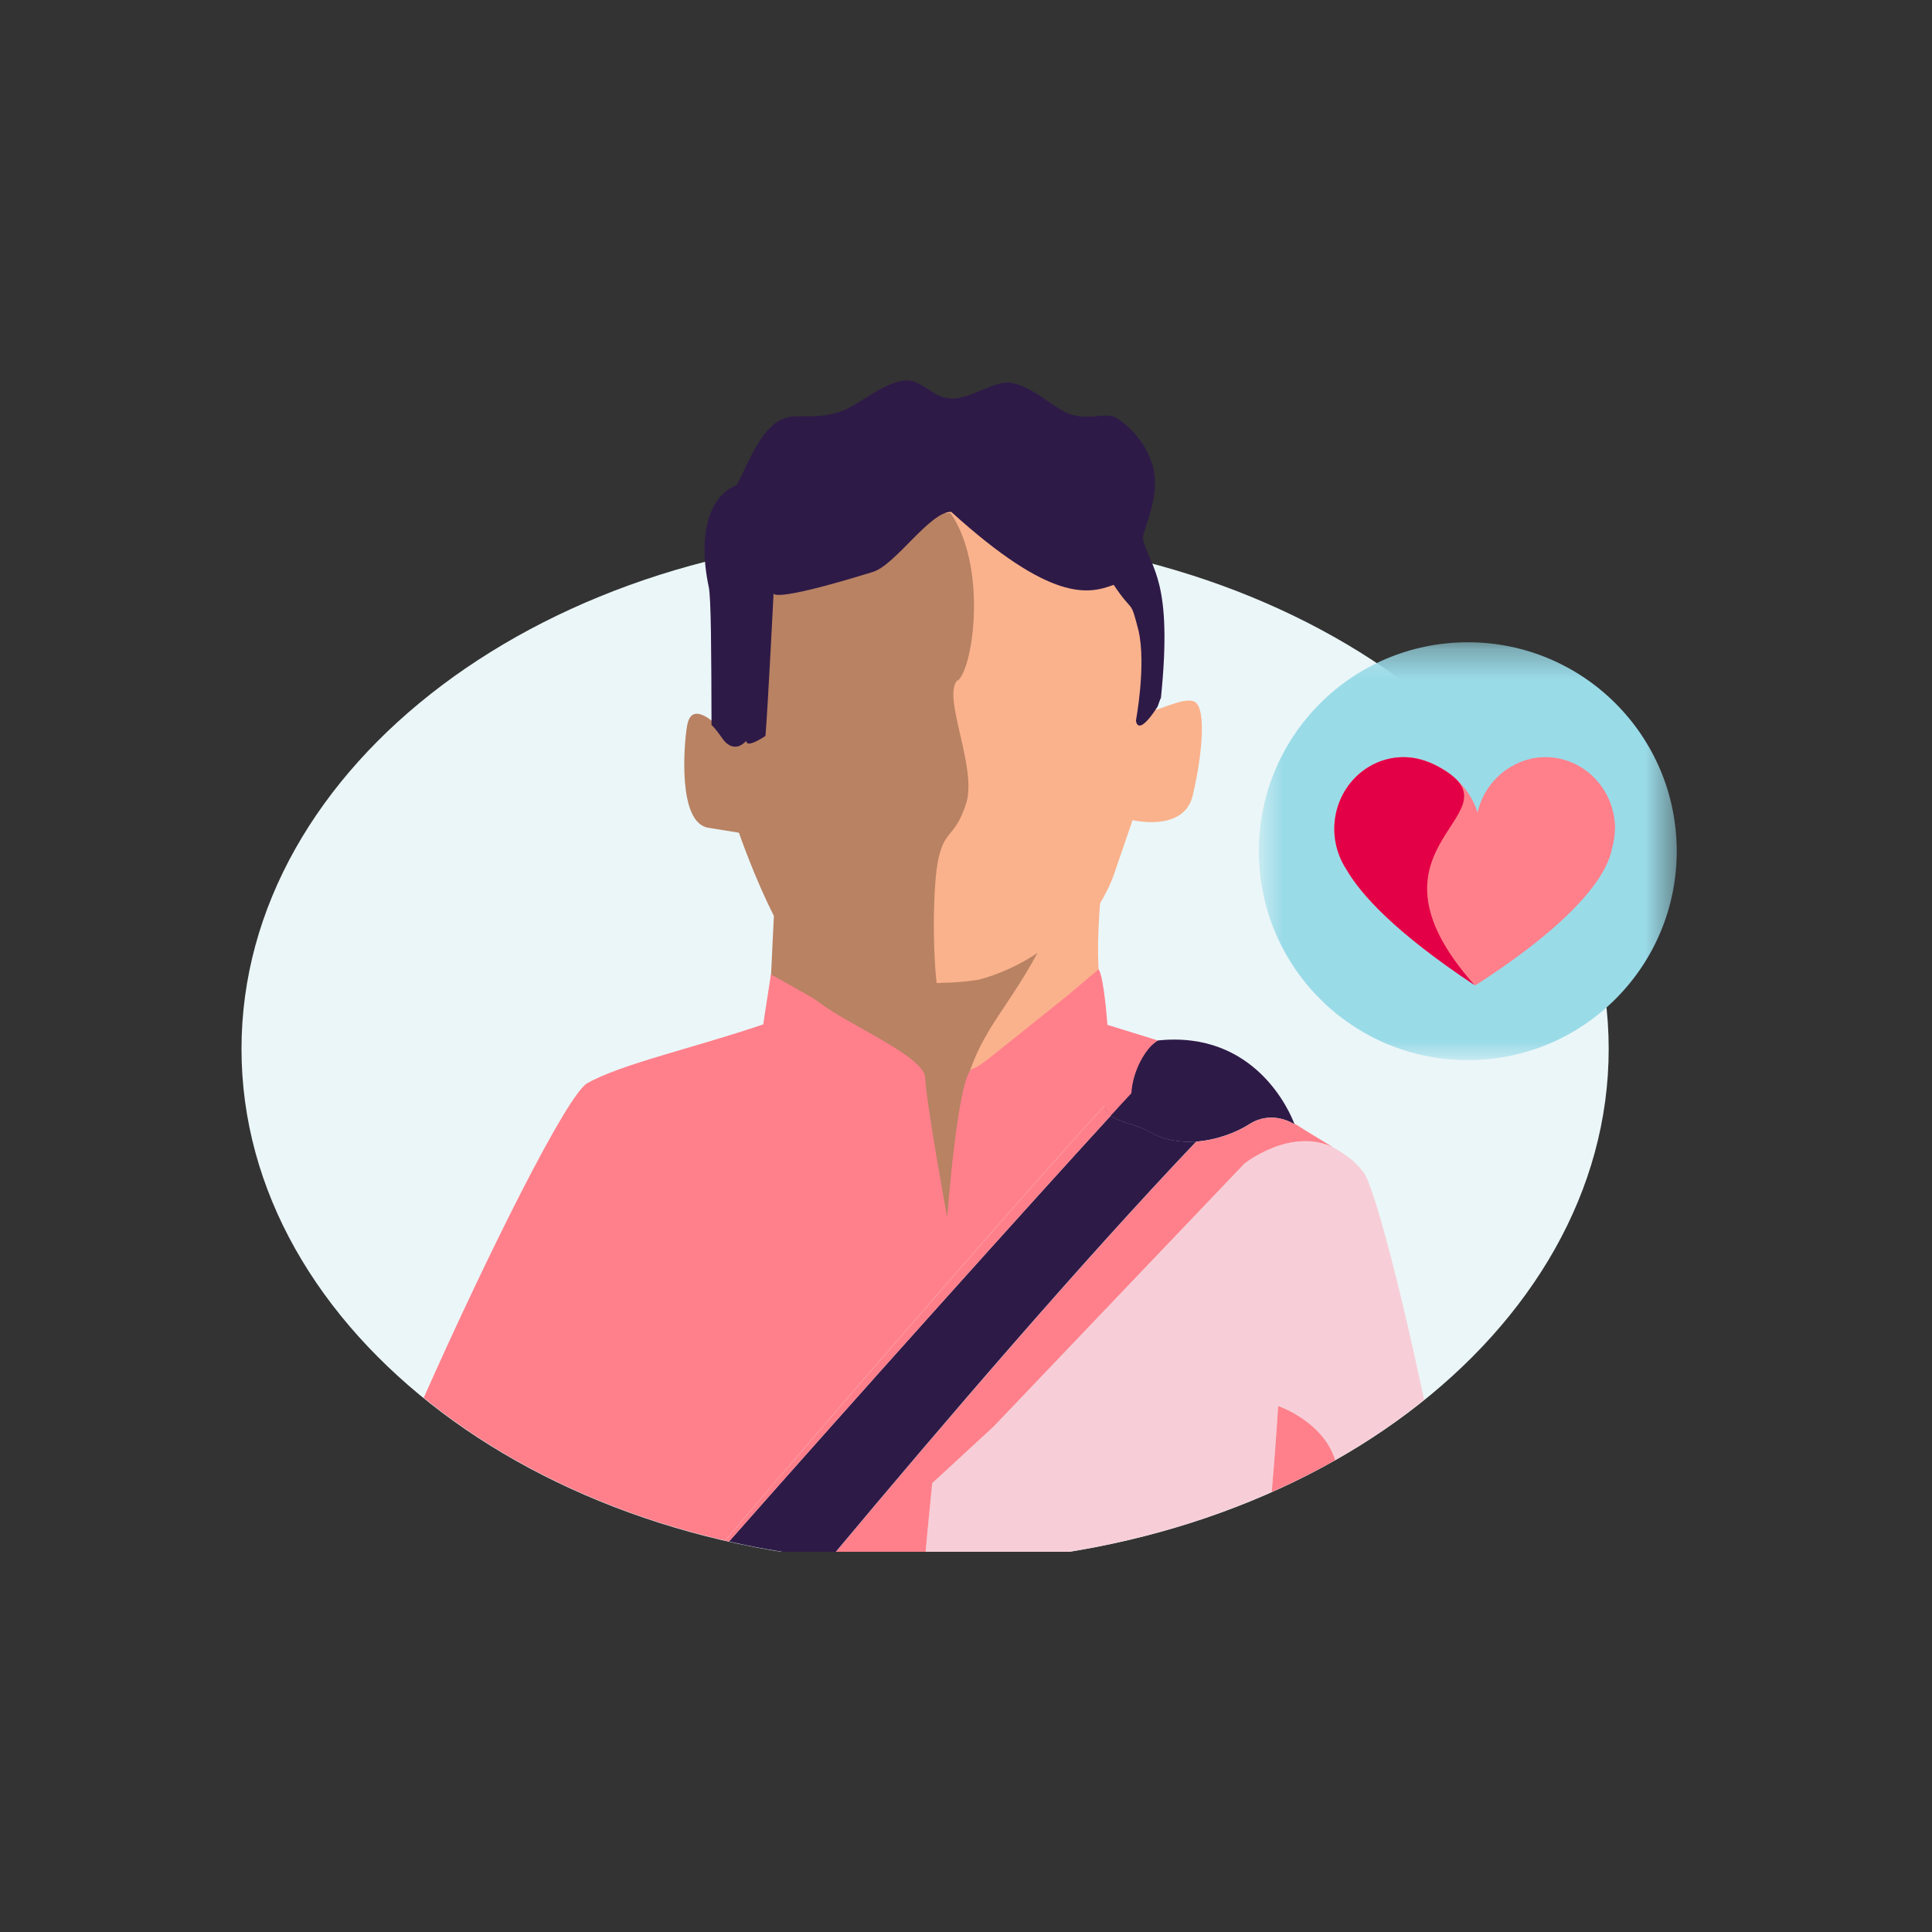 <svg width="64" height="64" viewBox="0 0 64 64" fill="none" xmlns="http://www.w3.org/2000/svg">
<rect x="0" y="0" width="64" height="64" fill="#333333" stroke="none"/>
<g clip-path="url(#clip0_3000_30274)">
<g clip-path="url(#clip1_3000_30274)">
<path d="M30.648 17.704C18.162 17.704 8 25.345 8 34.746C8 44.147 18.162 51.788 30.648 51.788C43.135 51.788 53.29 44.144 53.29 34.746C53.29 25.349 43.128 17.704 30.648 17.704Z" fill="#EBF6F8"/>
<path d="M39.559 23.237C40.006 23.455 39.788 25.223 39.497 26.404C39.175 27.567 37.518 27.168 37.518 27.168L36.928 28.888C36.787 29.327 36.536 29.796 36.237 30.242C35.643 31.11 34.791 31.918 33.768 32.468C33.211 32.767 32.583 32.985 31.963 33.081C31.539 33.14 31.096 33.158 30.668 33.14C30.413 31.9 30.405 29.578 30.564 28.589C30.778 27.349 31.158 27.721 31.564 26.551C31.963 25.363 30.675 22.982 31.243 22.454C31.823 21.934 32.244 18.641 30.981 16.921C33.809 16.921 36.289 17.959 36.448 17.933C36.651 17.903 37.322 19.468 37.636 20.465C37.961 21.439 37.869 23.709 37.869 23.709C37.869 23.709 37.74 23.658 38.057 23.51C38.12 23.525 38.216 23.506 38.216 23.506C38.301 23.58 39.212 23.082 39.552 23.237H39.559Z" fill="#FAB28C"/>
<path d="M36.644 33.967C36.714 34.44 36.629 35.152 36.474 35.953C35.101 37.271 33.388 37.858 31.606 38.086C31.606 38.086 31.236 38.016 31.705 36.2C32.167 34.262 33.023 33.742 34.134 31.727C35.09 31.077 35.935 30.117 36.515 29.102C36.434 29.855 36.386 30.608 36.374 31.28C36.367 32.365 36.474 33.325 36.655 33.956H36.637L36.644 33.964V33.967Z" fill="#FAB28C"/>
<path d="M31.151 32.557C31.557 32.557 31.974 32.523 32.377 32.461C32.963 32.335 33.834 31.944 34.37 31.564C33.277 33.583 32.424 34.184 31.941 36.119C31.502 37.931 32.635 39.957 32.657 39.961C31.605 40.087 31.166 41.725 30.103 41.681C29.154 41.028 25.308 36.731 25.304 34.993H25.286C25.445 34.229 25.5 33.136 25.559 31.959C25.596 31.062 25.674 29.748 25.692 28.921C25.947 29.493 26.449 30.346 26.703 30.66C27.438 31.567 29.162 32.549 31.085 32.564H31.125L31.144 32.572L31.155 32.564L31.151 32.557Z" fill="#B88263"/>
<path d="M31.727 22.521C31.177 23.045 32.388 25.426 32.004 26.614C31.62 27.821 31.254 27.422 31.048 28.655C30.893 29.637 30.882 31.985 31.118 33.203C29.169 33.144 27.176 32.376 26.43 31.59C26.172 31.317 25.895 30.852 25.644 30.353C25.005 29.109 24.478 27.585 24.478 27.585L23.459 27.419C22.44 27.253 22.658 24.647 22.758 24.06C22.846 23.506 23.178 23.551 23.64 23.923C23.721 23.983 23.717 24.041 23.817 24.104C23.817 24.104 24.212 23.085 24.348 24.226C24.37 24.466 24.784 24.82 24.909 23.359C24.998 22.513 25.101 19.173 25.101 19.173C25.101 19.173 25.902 18.132 29.372 17.268C30.103 17.087 30.774 16.999 31.487 16.995C32.694 18.745 32.266 22.045 31.738 22.543V22.561L31.73 22.528L31.727 22.521Z" fill="#B88263"/>
<path d="M25.36 16.416C25.36 16.416 26.153 15.157 29.652 14.113C30.387 13.895 31.088 13.81 31.801 13.795" fill="#B88263"/>
<path d="M38.445 23.138C38.445 23.138 38.375 23.319 38.349 23.404C37.663 24.47 37.63 23.865 37.63 23.865C37.63 23.865 37.973 22.045 37.718 20.901C37.43 19.783 37.567 20.384 36.892 19.373C36.057 19.687 34.825 19.963 31.51 16.955C30.797 16.948 29.653 18.731 28.908 18.948C25.456 20.015 25.626 19.646 25.626 19.646C25.626 19.646 25.438 23.418 25.357 24.378C25.357 24.378 24.722 24.817 24.722 24.54C24.272 25.024 23.928 24.459 23.928 24.459C23.928 24.459 23.655 24.068 23.57 24.02C23.563 21.669 23.559 19.761 23.474 19.425C23.094 17.598 23.552 16.398 24.39 16.077C24.578 15.841 25.006 14.549 25.656 14.039C26.276 13.552 26.767 13.999 27.856 13.626C28.461 13.419 29.203 12.692 29.967 12.604C30.513 12.541 30.879 13.179 31.51 13.201C32.141 13.227 32.931 12.611 33.448 12.677C34.215 12.777 34.928 13.556 35.47 13.726C36.187 13.951 36.655 13.593 37.058 13.888C37.696 14.357 38.002 14.877 38.154 15.328C38.523 16.424 37.803 17.601 37.866 17.874C38.128 18.86 38.859 19.218 38.456 23.134L38.445 23.138Z" fill="#2E1A47"/>
<path d="M42.873 37.215C42.873 37.215 42.885 37.244 42.885 37.248C42.822 37.207 42.132 36.768 41.39 37.237C40.958 37.514 40.304 37.768 39.622 37.816C39.09 37.853 38.533 37.772 38.046 37.477C37.592 37.203 36.566 37.122 36.599 36.62C36.639 35.897 37.931 34.73 38.348 34.468C41.589 34.121 42.741 36.864 42.873 37.218V37.215Z" fill="#2E1A47"/>
<path d="M44.202 38.032C44.202 38.032 44.205 38.036 44.161 38.01C44.161 38.01 44.158 38.007 44.154 38.002C42.733 37.342 41.223 38.545 41.223 38.545L32.918 47.252L30.88 49.131C30.88 49.131 30.766 50.242 30.626 51.785C30.633 51.785 30.64 51.785 30.648 51.785C34.837 51.785 38.761 50.921 42.127 49.423C42.26 47.906 42.341 46.573 42.341 46.573C42.341 46.573 43.825 47.068 44.231 48.367C45.29 47.769 46.272 47.097 47.176 46.37C46.394 42.672 45.508 39.276 45.169 38.833C44.836 38.405 44.556 38.25 44.198 38.025L44.202 38.032Z" fill="#F7CED7"/>
<path d="M44.152 38.002C44.152 38.002 44.185 38.021 44.2 38.032C44.174 38.013 44.039 37.931 44.152 38.002Z" fill="#F7CED7"/>
<path d="M32.919 47.252L41.224 38.545C41.224 38.545 42.734 37.338 44.155 38.002C43.749 37.755 43.313 37.493 42.878 37.216C42.885 37.234 42.889 37.245 42.889 37.249C42.826 37.209 42.136 36.769 41.394 37.238C40.962 37.515 40.309 37.77 39.626 37.818C35.839 41.808 31.332 47.053 27.512 51.618C28.531 51.726 29.572 51.785 30.627 51.785C30.767 50.242 30.882 49.131 30.882 49.131L32.919 47.252Z" fill="#FF808B"/>
<path d="M42.341 46.576C42.341 46.576 42.26 47.908 42.127 49.426C42.854 49.101 43.559 48.75 44.231 48.37C43.825 47.071 42.341 46.576 42.341 46.576Z" fill="#FF808B"/>
<path d="M38.05 37.473C37.725 37.278 37.108 37.182 36.795 36.957C34.141 39.854 28.412 46.236 24.149 51.064C25.238 51.311 26.36 51.496 27.512 51.614C31.332 47.044 35.835 41.803 39.626 37.813C39.094 37.85 38.537 37.769 38.05 37.473Z" fill="#2E1A47"/>
<path d="M36.603 36.618C36.596 36.762 36.673 36.869 36.795 36.958C37.05 36.677 37.282 36.426 37.478 36.216C37.519 35.492 37.936 34.724 38.353 34.466L36.684 33.949C36.684 33.949 36.577 32.388 36.393 32.107L35.367 32.975C35.367 32.975 33.957 34.108 32.905 34.946C32.591 35.2 32.34 35.374 32.225 35.4C31.735 35.496 31.377 40.331 31.377 40.331C31.377 40.331 30.694 36.614 30.646 35.691C30.605 34.983 28.058 33.934 27.132 33.2C26.929 33.038 25.537 32.281 25.537 32.281L25.283 33.934C22.972 34.721 20.591 35.241 19.454 35.883C18.786 36.264 16.169 41.505 14.036 46.303C16.719 48.485 20.148 50.138 24.017 51.032C28.42 45.871 34.418 38.977 36.603 36.614V36.618Z" fill="#FF808B"/>
<path d="M36.602 36.618C34.413 38.984 28.419 45.879 24.015 51.035C24.06 51.046 24.108 51.053 24.152 51.065C28.412 46.237 34.144 39.855 36.798 36.957C36.672 36.869 36.595 36.762 36.606 36.618H36.602Z" fill="#FF808B"/>
<mask id="mask0_3000_30274" style="mask-type:luminance" maskUnits="userSpaceOnUse" x="41" y="21" width="15" height="15">
<path d="M55.544 21.276H41.702V35.118H55.544V21.276Z" fill="white"/>
</mask>
<g mask="url(#mask0_3000_30274)">
<path d="M48.623 35.118C52.447 35.118 55.544 32.021 55.544 28.197C55.544 24.373 52.447 21.276 48.623 21.276C44.799 21.276 41.702 24.373 41.702 28.197C41.702 32.021 44.799 35.118 48.623 35.118Z" fill="#9ADBE8"/>
</g>
<path d="M53.502 27.462C53.502 26.149 52.47 25.081 51.19 25.081C50.776 25.081 50.396 25.2 50.065 25.393H50.054L50.043 25.405C49.496 25.729 49.094 26.268 48.945 26.916C48.746 26.263 48.255 25.712 47.648 25.388C47.295 25.2 46.909 25.081 46.512 25.081C45.238 25.081 44.2 26.143 44.2 27.462C44.2 27.962 44.355 28.428 44.609 28.808C45.089 29.632 46.225 30.888 48.879 32.638C52.531 30.286 53.276 28.791 53.397 28.115C53.458 27.905 53.496 27.689 53.496 27.456L53.502 27.462Z" fill="#FF808B"/>
<path d="M47.628 25.388C47.277 25.2 46.893 25.081 46.498 25.081C45.231 25.081 44.2 26.143 44.2 27.462C44.2 27.962 44.354 28.428 44.606 28.808C45.083 29.632 46.213 30.888 48.851 32.638C44.606 27.869 50.623 26.996 47.628 25.388Z" fill="#E40046"/>
</g>
</g>
<defs>
<clipPath id="clip0_3000_30274">
<rect width="64" height="64" fill="white"/>
</clipPath>
<clipPath id="clip1_3000_30274">
<rect width="48" height="38.809" fill="white" transform="translate(8 12.596)"/>
</clipPath>
</defs>
</svg>
